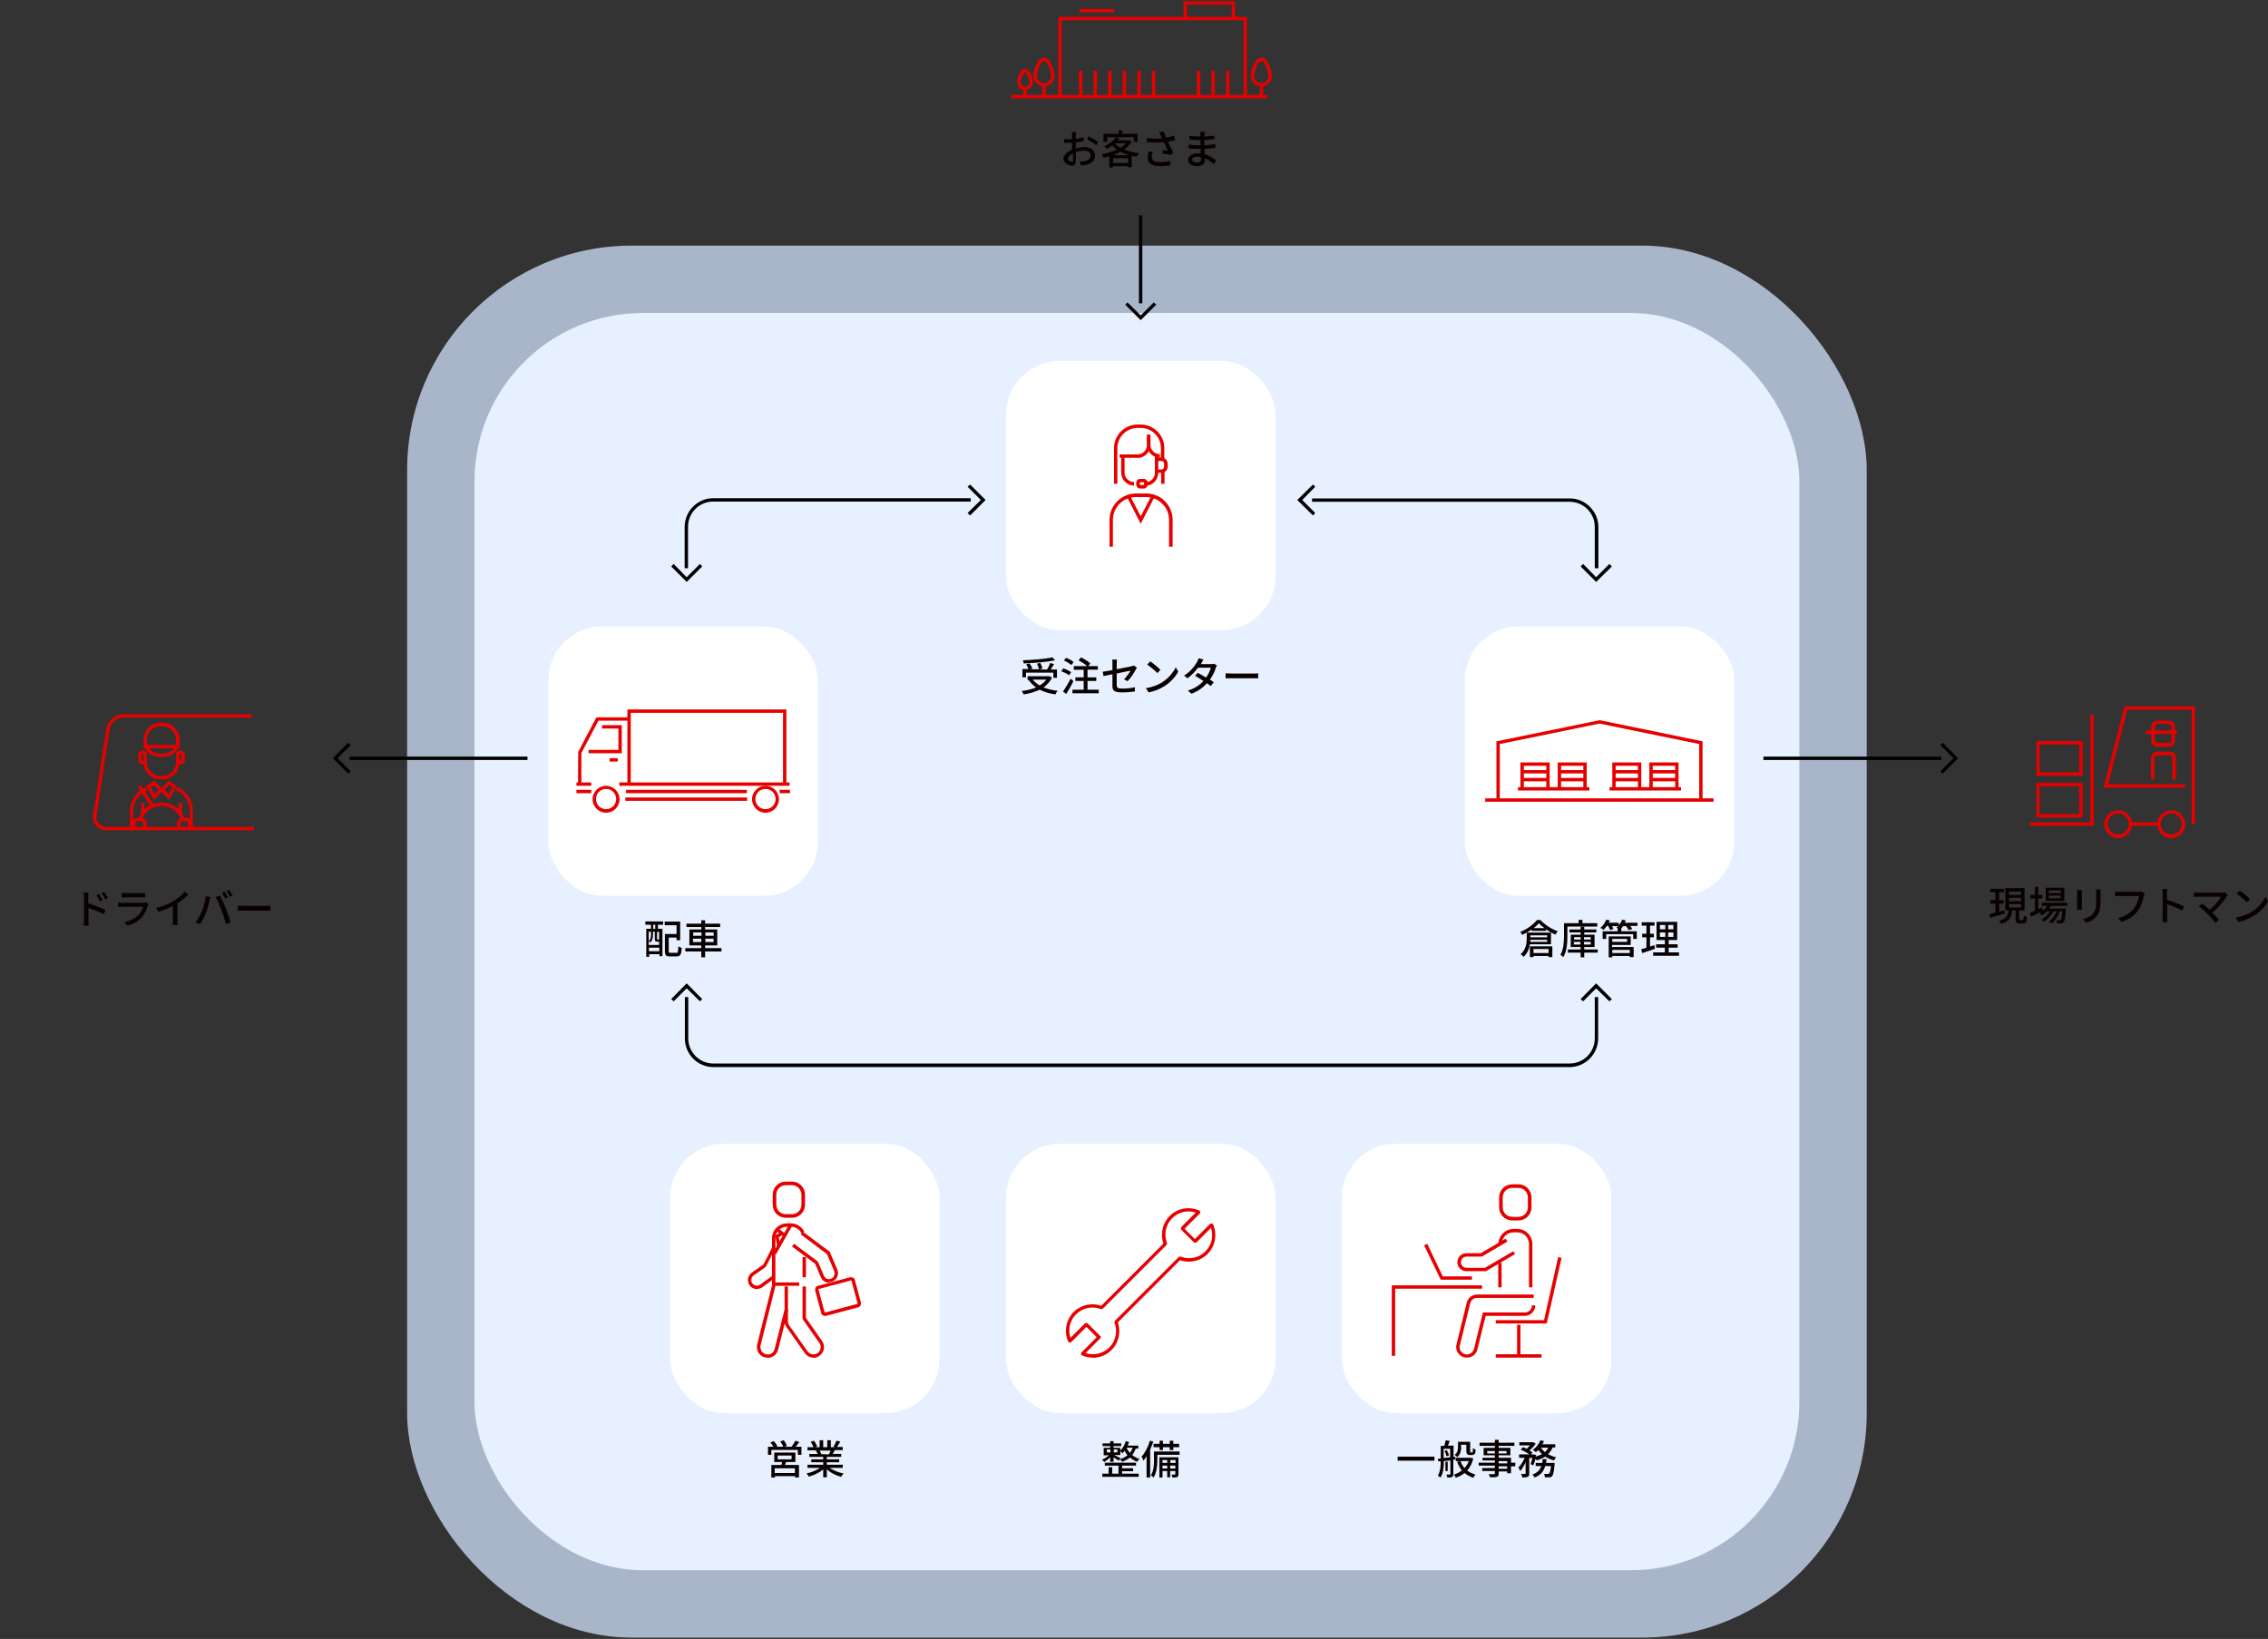 <?xml version="1.0" encoding="UTF-8"?>
<svg id="_レイヤー_2" data-name="レイヤー 2" xmlns="http://www.w3.org/2000/svg" viewBox="0 0 101 73">
  <rect x="0" y="0" width="101" height="73" fill="#333333" stroke="none"/>
  <defs>
    <style>
      .cls-1 {
        fill: #c7d7f0;
      }

      .cls-2 {
        fill: #fff;
      }

      .cls-3 {
        fill: none;
      }

      .cls-4 {
        fill: #090000;
      }

      .cls-5 {
        opacity: .8;
      }

      .cls-6 {
        fill: #e6f0ff;
      }

      .cls-7 {
        fill: #e60000;
      }
    </style>
  </defs>
  <g id="_250325更新" data-name="250325更新">
    <g>
      <g>
        <g>
          <g>
            <polygon class="cls-7" points="55.53 4.31 55.38 4.31 55.38 .9 47.28 .9 47.28 4.31 47.13 4.31 47.13 .75 55.53 .75 55.53 4.31"/>
            <rect class="cls-7" x="48.05" y="3.15" width=".15" height="1.16"/>
            <rect class="cls-7" x="48.7" y="3.15" width=".15" height="1.16"/>
            <rect class="cls-7" x="49.35" y="3.15" width=".15" height="1.16"/>
            <rect class="cls-7" x="50" y="3.15" width=".15" height="1.16"/>
            <rect class="cls-7" x="50.65" y="3.15" width=".15" height="1.16"/>
            <rect class="cls-7" x="51.3" y="3.15" width=".15" height="1.16"/>
            <rect class="cls-7" x="53.3" y="3.15" width=".15" height="1.16"/>
            <rect class="cls-7" x="53.95" y="3.15" width=".15" height="1.16"/>
            <rect class="cls-7" x="54.6" y="3.15" width=".15" height="1.16"/>
            <polygon class="cls-7" points="55 .83 54.85 .83 54.85 .21 52.86 .21 52.86 .83 52.71 .83 52.71 .06 55 .06 55 .83"/>
            <rect class="cls-7" x="48.07" y=".4" width="1.55" height=".15"/>
          </g>
          <rect class="cls-7" x="45.03" y="4.23" width="11.4" height=".15"/>
          <g>
            <path class="cls-7" d="M46.49,3.85c-.26,0-.47-.21-.47-.47,0-.2.17-.82.47-.82s.47.62.47.82c0,.26-.21.47-.47.47ZM46.49,2.71c-.14,0-.32.46-.32.67,0,.17.14.32.32.32s.32-.14.32-.32c0-.22-.18-.67-.32-.67Z"/>
            <rect class="cls-7" x="46.42" y="3.78" width=".15" height=".53"/>
          </g>
          <g>
            <path class="cls-7" d="M45.65,4.01c-.19,0-.35-.16-.35-.35,0-.15.12-.59.35-.59s.35.45.35.59c0,.19-.16.35-.35.35ZM45.65,3.23c-.07,0-.2.28-.2.44,0,.11.09.2.2.2s.2-.09.2-.2c0-.16-.12-.44-.2-.44Z"/>
            <rect class="cls-7" x="45.57" y="3.94" width=".15" height=".37"/>
          </g>
          <g>
            <path class="cls-7" d="M56.17,3.85c-.26,0-.47-.21-.47-.47,0-.2.17-.82.47-.82s.47.62.47.82c0,.26-.21.47-.47.47ZM56.17,2.71c-.14,0-.32.46-.32.67,0,.17.14.32.32.32s.32-.14.32-.32c0-.22-.18-.67-.32-.67Z"/>
            <rect class="cls-7" x="56.1" y="3.78" width=".15" height=".53"/>
          </g>
        </g>
        <g class="cls-5">
          <rect class="cls-1" x="18.13" y="10.94" width="65" height="62" rx="10" ry="10"/>
        </g>
        <rect class="cls-6" x="21.13" y="13.94" width="59" height="56" rx="7.5" ry="7.5"/>
        <g>
          <path class="cls-4" d="M47.93,6.61c.13-.04.26-.06.37-.06.26,0,.46.14.46.37,0,.21-.12.36-.39.42-.08.02-.16.02-.23.03l-.06-.18c.07,0,.15,0,.21-.01.15-.03.28-.11.28-.26,0-.14-.12-.21-.29-.21-.13,0-.25.02-.37.06,0,.15,0,.3,0,.37,0,.19-.07.24-.17.24-.15,0-.39-.14-.39-.31,0-.15.18-.31.39-.4v-.11c0-.06,0-.13,0-.2-.04,0-.08,0-.12,0-.08,0-.16,0-.23,0v-.17c.1.01.17.01.23.01.04,0,.08,0,.12,0,0-.08,0-.15,0-.18,0-.04,0-.11-.01-.14h.19s0,.09-.01.14c0,.04,0,.1,0,.16.13-.01.25-.04.35-.07v.18c-.1.02-.23.04-.35.06,0,.07,0,.14,0,.21v.06ZM47.78,7.11c0-.06,0-.16,0-.27-.13.06-.22.15-.22.23s.1.13.17.13c.04,0,.06-.02.06-.08ZM48.49,6.07c.13.07.33.19.42.26l-.09.14c-.09-.08-.3-.2-.41-.26l.08-.14Z"/>
          <path class="cls-4" d="M50.39,6.32c-.08.13-.2.25-.33.34.2.08.43.14.67.16-.04.04-.08.11-.11.16-.07-.01-.15-.03-.22-.04v.51h-.17v-.05h-.67v.06h-.16v-.5c-.08.03-.17.04-.26.06-.02-.04-.05-.11-.08-.15.23-.04.47-.11.68-.21-.08-.05-.15-.11-.21-.18-.07.06-.16.11-.25.15-.02-.04-.07-.1-.11-.12.25-.1.42-.25.51-.39l.18.04s-.05.06-.07.09h.5s.11.06.11.06ZM49.3,6.32h-.16v-.36h.67v-.15h.17v.15h.68v.36h-.17v-.21h-1.18v.21ZM50.27,6.91c-.13-.04-.26-.09-.37-.15-.1.06-.22.11-.33.15h.7ZM50.24,7.26v-.21h-.67v.21h.67ZM49.65,6.39c.07.07.15.13.25.19.1-.06.18-.12.24-.2h-.49Z"/>
          <path class="cls-4" d="M52.33,6.24c-.1.03-.21.05-.32.07.06.14.16.33.24.48l-.1.11c-.08-.02-.26-.04-.39-.06l.02-.15c.06,0,.18.02.23.02-.05-.1-.12-.26-.18-.38-.23.02-.48.02-.76,0v-.18c.25.03.48.03.68.01l-.05-.11c-.03-.07-.05-.1-.08-.16l.2-.04c.04.11.07.19.11.28.12-.02.24-.05.36-.09l.03.18ZM51.34,6.76c-.03.06-.05.17-.05.22,0,.15.09.24.35.24.24,0,.35-.02.48-.05v.19c-.11.02-.24.04-.48.04-.34,0-.53-.13-.53-.37,0-.08.02-.18.05-.28h.18Z"/>
          <path class="cls-4" d="M54.06,7.31c-.1-.09-.24-.19-.4-.26,0,.04,0,.07,0,.09,0,.13-.1.26-.33.26-.27,0-.42-.1-.42-.28,0-.17.16-.29.43-.29.04,0,.09,0,.13,0,0-.07,0-.14,0-.2h-.1c-.11,0-.31,0-.44-.02v-.17c.11.02.33.03.44.03h.09v-.23h-.09c-.12,0-.3-.01-.4-.03v-.16c.11.02.29.03.4.03h.09v-.1s0-.08,0-.11h.19s0,.07-.01.12c0,.02,0,.05,0,.09.15,0,.29-.02.44-.04v.16c-.13.01-.28.03-.45.04v.23c.18,0,.33-.03.49-.05v.17c-.16.02-.31.03-.48.04,0,.08,0,.17.01.24.23.06.41.19.51.28l-.1.16ZM53.48,6.99c-.05,0-.1-.01-.16-.01-.15,0-.23.06-.23.13s.07.13.22.13c.1,0,.17-.03.17-.14,0-.02,0-.06,0-.1Z"/>
        </g>
        <g>
          <rect class="cls-2" x="44.8" y="16.07" width="12" height="12" rx="2.4" ry="2.4"/>
          <g>
            <path class="cls-4" d="M46.85,30.18c-.09.18-.22.33-.38.44.18.07.4.12.63.15-.04.04-.08.11-.1.16-.27-.04-.5-.11-.7-.21-.21.1-.46.17-.71.21-.02-.04-.06-.12-.1-.15.24-.03.46-.08.65-.16-.13-.09-.24-.2-.33-.33h.03s-.08-.01-.08-.01v-.16h.98s.11.06.11.06ZM45.69,30.17h-.16v-.37h.27c-.02-.06-.06-.15-.1-.21l.15-.04c.05.07.1.16.12.23l-.1.03h.39c0-.07-.04-.17-.08-.25l.15-.03c.04.08.08.18.09.25l-.15.04h.36c.05-.08.11-.2.14-.29l.17.05c-.05.08-.1.17-.15.24h.28v.37h-.16v-.23h-1.22v.23ZM46.99,29.41c-.38.08-.93.12-1.4.14,0-.04-.02-.11-.04-.14.46-.02,1.01-.06,1.32-.13l.12.14ZM45.99,30.27c.08.1.19.19.31.26.12-.07.22-.16.3-.26h-.61Z"/>
            <path class="cls-4" d="M47.61,30.08c-.07-.06-.23-.14-.35-.18l.09-.13c.12.04.27.11.35.17l-.09.14ZM47.8,30.34c-.09.19-.21.4-.32.57l-.14-.11c.1-.14.23-.37.34-.57l.12.11ZM47.71,29.62c-.07-.06-.21-.15-.33-.2l.09-.12c.12.04.27.12.34.19l-.1.13ZM48.93,30.72v.16h-1.17v-.16h.5v-.39h-.37v-.16h.37v-.34h-.44v-.16h.59c-.09-.09-.25-.19-.38-.26l.11-.13c.15.07.33.19.42.27l-.1.12h.43v.16h-.46v.34h.39v.16h-.39v.39h.5Z"/>
            <path class="cls-4" d="M50.04,30.27c.13-.12.25-.3.31-.4-.04,0-.33.07-.62.13v.51c0,.12.04.16.25.16s.39-.02.56-.06v.19c-.16.02-.36.04-.57.04-.37,0-.43-.09-.43-.29v-.52c-.17.04-.32.07-.4.08l-.03-.19c.08-.01.25-.04.43-.07v-.29c0-.06,0-.13-.01-.18h.21c0,.05-.01.13-.01.18v.25c.29-.06.57-.11.65-.13.04-.01.08-.02.11-.04l.14.1s-.04.06-.05.08c-.08.15-.23.39-.37.52l-.16-.09Z"/>
            <path class="cls-4" d="M51.74,30.4c.29-.18.51-.45.62-.68l.11.2c-.13.23-.35.48-.63.65-.18.11-.41.22-.69.27l-.12-.19c.3-.04.54-.15.71-.25ZM51.68,29.83l-.14.15c-.09-.1-.32-.29-.45-.38l.13-.14c.13.08.36.27.46.38Z"/>
            <path class="cls-4" d="M54.19,29.64s-.04.08-.05.11c-.04.15-.13.34-.26.52.07.04.13.08.17.12l-.13.17s-.1-.08-.17-.13c-.16.18-.38.35-.69.47l-.16-.14c.32-.1.54-.26.69-.43-.13-.09-.27-.17-.37-.23l.12-.13c.1.05.24.13.37.21.1-.14.18-.31.21-.44h-.57c-.12.16-.28.34-.47.47l-.15-.12c.31-.19.49-.45.58-.61.02-.04.06-.11.07-.16l.21.06c-.03.05-.07.12-.09.16l-.02.04h.44c.05,0,.1,0,.14-.02l.15.09Z"/>
            <path class="cls-4" d="M54.58,29.99c.06,0,.17.01.27.01h.98c.09,0,.16,0,.2-.01v.22s-.12,0-.2,0h-.98c-.1,0-.21,0-.27,0v-.22Z"/>
          </g>
          <g>
            <path class="cls-7" d="M52.21,24.35h-.15v-1.19c0-.57-.46-1.02-1.02-1.02h-.46c-.57,0-1.02.46-1.02,1.02v1.19h-.15v-1.19c0-.65.53-1.18,1.18-1.18h.46c.65,0,1.17.53,1.17,1.18v1.19Z"/>
            <g>
              <path class="cls-7" d="M50.51,21.63c-.32,0-.58-.26-.58-.58v-.68h.15v.68c0,.23.19.42.42.42v.15Z"/>
              <path class="cls-7" d="M51.01,21.63v-.15c.23,0,.42-.19.42-.42v-.81h.15v.81c0,.32-.26.58-.58.58Z"/>
              <path class="cls-7" d="M49.76,21.55h-.15v-1.59c0-.58.47-1.05,1.05-1.05h.14c.58,0,1.05.47,1.05,1.05v.48h-.15v-.48c0-.5-.41-.9-.9-.9h-.14c-.5,0-.9.41-.9.9v1.59Z"/>
              <path class="cls-7" d="M50.66,20.39h-.8v-.15h.8c.23,0,.42-.19.42-.42v-.45h.15v.45c0,.32-.26.58-.58.58Z"/>
              <path class="cls-7" d="M51.66,20.39c-.32,0-.58-.26-.58-.58v-.45h.15v.45c0,.23.19.42.42.42v.15Z"/>
              <path class="cls-7" d="M51.72,21.06h-.21v-.15h.21c.07,0,.12-.06.12-.12v-.14c0-.07-.06-.12-.12-.12h-.21v-.15h.21c.15,0,.28.12.28.27v.14c0,.15-.12.27-.28.27Z"/>
              <path class="cls-7" d="M50.93,21.76h-.15c-.1,0-.18-.08-.18-.18v-.08c0-.1.08-.17.18-.17h.15c.1,0,.18.08.18.17v.08c0,.1-.08.18-.18.18ZM50.78,21.48s-.02.01-.02.02v.08s.01.02.02.02h.15s.02-.01.02-.02v-.08s-.01-.02-.02-.02h-.15Z"/>
              <rect class="cls-7" x="51.71" y="20.96" width=".15" height=".59"/>
            </g>
            <polygon class="cls-7" points="50.8 23.33 50.19 22.14 50.32 22.07 50.8 23 51.28 22.07 51.41 22.14 50.8 23.33"/>
          </g>
        </g>
        <g>
          <rect class="cls-2" x="65.23" y="27.9" width="12" height="12" rx="2.4" ry="2.4"/>
          <g>
            <path class="cls-4" d="M68.59,40.97c.2.22.5.41.78.51-.04.04-.08.1-.1.15-.14-.06-.29-.14-.42-.24v.07h-.64v-.06c-.13.09-.27.17-.42.24-.02-.04-.06-.1-.09-.13.3-.12.6-.34.74-.53h.16ZM68.13,42.06c-.03.2-.11.4-.28.56-.02-.03-.09-.09-.13-.12.24-.21.27-.5.27-.71v-.25h1.08v.52h-.93ZM68.13,42.15h1v.48h-.17v-.05h-.67v.05h-.16v-.48ZM68.9,41.95v-.09h-.75s0,.06,0,.09h.75ZM68.15,41.66v.09h.75v-.09h-.75ZM68.78,41.34c-.1-.07-.19-.15-.25-.22-.06.07-.14.15-.24.22h.5ZM68.29,42.27v.18h.67v-.18h-.67Z"/>
            <path class="cls-4" d="M69.8,41.27v.42c0,.28-.02.68-.18.94-.03-.03-.1-.08-.13-.1.14-.24.16-.59.16-.84v-.57h.65v-.15h.17v.15h.66v.15h-1.33ZM71.15,42.43h-.6v.21h-.16v-.21h-.57v-.14h.57v-.11h-.44v-.55h.44v-.1h-.5v-.13h.5v-.12h.16v.12h.54v.13h-.54v.1h.46v.55h-.46v.11h.6v.14ZM70.1,41.85h.29v-.11h-.29v.11ZM70.38,42.07v-.12h-.29v.12h.29ZM70.54,41.74v.11h.3v-.11h-.3ZM70.84,41.95h-.3v.12h.3v-.12Z"/>
            <path class="cls-4" d="M72.95,41.24h-.35s.07.1.09.14l-.16.05s-.07-.12-.11-.18h-.13s-.06.07-.09.1h0v.13h.69v.34h-.16v-.21h-1.2v.21h-.16v-.34h.67v-.13h0s-.04-.02-.06-.03c.03-.02.06-.04.08-.07h-.27s.05.1.06.13l-.15.04s-.05-.12-.08-.18h-.06c-.05.07-.1.13-.15.18-.03-.03-.1-.07-.14-.09.11-.09.21-.23.26-.37l.16.04s-.03.07-.05.1h.44v.11c.07-.07.13-.16.16-.25l.16.04s-.03.07-.05.1h.57v.14ZM71.8,42.18h.95v.45h-.17v-.05h-.78v.06h-.16v-.93h.98v.38h-.83v.1ZM71.8,41.82v.13h.66v-.13h-.66ZM71.8,42.31v.14h.78v-.14h-.78Z"/>
            <path class="cls-4" d="M73.7,42.26c-.2.07-.4.14-.57.19l-.04-.17c.06-.02.14-.04.23-.07v-.46h-.19v-.16h.19v-.36h-.21v-.15h.57v.15h-.2v.36h.17v.16h-.17v.41c.06-.02.13-.04.19-.06l.03.16ZM74.77,42.42v.15h-1.15v-.15h.52v-.21h-.39v-.15h.39v-.19h-.37v-.81h.92v.81h-.38v.19h.4v.15h-.4v.21h.46ZM73.92,41.39h.24v-.19h-.24v.19ZM73.92,41.73h.24v-.2h-.24v.2ZM74.52,41.2h-.23v.19h.23v-.19ZM74.52,41.53h-.23v.2h.23v-.2Z"/>
          </g>
          <g>
            <polygon class="cls-7" points="75.82 35.64 75.67 35.64 75.67 33.14 71.23 32.23 66.79 33.14 66.79 35.64 66.64 35.64 66.64 33.02 71.23 32.08 71.25 32.08 75.82 33.02 75.82 35.64"/>
            <g>
              <g>
                <rect class="cls-7" x="67.6" y="35.06" width="3.18" height=".15"/>
                <g>
                  <g>
                    <polygon class="cls-7" points="69.01 35.13 68.86 35.13 68.86 34.11 67.86 34.11 67.86 35.13 67.71 35.13 67.71 33.96 69.01 33.96 69.01 35.13"/>
                    <rect class="cls-7" x="67.79" y="34.3" width="1.15" height=".15"/>
                    <rect class="cls-7" x="67.79" y="34.65" width="1.15" height=".15"/>
                  </g>
                  <g>
                    <polygon class="cls-7" points="70.66 35.13 70.51 35.13 70.51 34.11 69.52 34.11 69.52 35.13 69.37 35.13 69.37 33.96 70.66 33.96 70.66 35.13"/>
                    <rect class="cls-7" x="69.44" y="34.3" width="1.14" height=".15"/>
                    <rect class="cls-7" x="69.44" y="34.65" width="1.14" height=".15"/>
                  </g>
                </g>
              </g>
              <g>
                <rect class="cls-7" x="71.68" y="35.06" width="3.18" height=".15"/>
                <g>
                  <g>
                    <polygon class="cls-7" points="73.09 35.13 72.94 35.13 72.94 34.11 71.95 34.11 71.95 35.13 71.8 35.13 71.8 33.96 73.09 33.96 73.09 35.13"/>
                    <rect class="cls-7" x="71.87" y="34.3" width="1.15" height=".15"/>
                    <rect class="cls-7" x="71.87" y="34.65" width="1.15" height=".15"/>
                  </g>
                  <g>
                    <polygon class="cls-7" points="74.75 35.13 74.6 35.13 74.6 34.11 73.6 34.11 73.6 35.13 73.45 35.13 73.45 33.96 74.75 33.96 74.75 35.13"/>
                    <rect class="cls-7" x="73.53" y="34.3" width="1.15" height=".15"/>
                    <rect class="cls-7" x="73.53" y="34.65" width="1.15" height=".15"/>
                  </g>
                </g>
              </g>
            </g>
            <rect class="cls-7" x="66.14" y="35.56" width="10.17" height=".15"/>
          </g>
        </g>
        <g>
          <rect x="50.72" y="9.59" width=".15" height="3.92"/>
          <polygon points="50.8 14.26 50.11 13.57 50.21 13.47 50.8 14.05 51.38 13.47 51.49 13.57 50.8 14.26"/>
        </g>
        <g>
          <g>
            <rect x="78.53" y="33.7" width="7.92" height=".15"/>
            <polygon points="86.51 34.46 86.41 34.36 86.99 33.77 86.41 33.19 86.51 33.08 87.2 33.77 86.51 34.46"/>
          </g>
          <g>
            <rect x="15.57" y="33.7" width="7.92" height=".15"/>
            <polygon points="15.51 34.46 14.82 33.77 15.51 33.08 15.62 33.19 15.03 33.77 15.62 34.36 15.51 34.46"/>
          </g>
        </g>
        <g>
          <rect class="cls-2" x="24.42" y="27.9" width="12" height="12" rx="2.4" ry="2.4"/>
          <g>
            <path class="cls-4" d="M28.72,41.04h.81v.15h-.23v.18h.2v1.22h-.13v-.09h-.46v.12h-.13v-1.25h.21v-.18h-.25v-.15ZM28.89,42.09h.46v-.15s-.01,0-.02,0h-.07c-.07,0-.1-.02-.1-.12v-.32h-.08v.14c0,.11-.02.25-.12.34-.01-.02-.05-.05-.07-.06.09-.08.1-.19.1-.28v-.14h-.1v.58ZM29.36,42.37v-.16h-.46v.16h.46ZM29.18,41.19h-.09v.18h.09v-.18ZM29.36,41.51h-.1v.31s0,.03.02.03h.05s.02,0,.02,0c0,0,0,0,0,0v-.34ZM30.11,42.45c.07,0,.09-.04.1-.3.04.03.11.06.15.07-.02.3-.06.38-.24.38h-.28c-.18,0-.23-.05-.23-.24v-.76h.52v-.39h-.53v-.16h.69v.83h-.16v-.12h-.35v.6c0,.07.01.08.09.08h.25Z"/>
            <path class="cls-4" d="M32.13,42.38h-.73v.26h-.17v-.26h-.71v-.15h.71v-.12h-.53v-.71h.53v-.11h-.66v-.15h.66v-.15h.17v.15h.67v.15h-.67v.11h.54v.71h-.54v.12h.73v.15ZM30.87,41.68h.37v-.15h-.37v.15ZM31.23,41.96v-.15h-.37v.15h.37ZM31.41,41.53v.15h.37v-.15h-.37ZM31.78,41.81h-.37v.15h.37v-.15Z"/>
          </g>
          <g>
            <polygon class="cls-7" points="25.89 34.93 25.74 34.93 25.75 33.49 26.56 31.95 28.01 31.95 28.01 32.1 26.65 32.1 25.89 33.54 25.89 34.93"/>
            <polygon class="cls-7" points="35.02 34.93 34.87 34.93 34.87 31.75 28.09 31.75 28.09 34.93 27.94 34.93 27.94 31.6 35.02 31.6 35.02 34.93"/>
            <path class="cls-7" d="M26.99,36.2c-.33,0-.6-.27-.6-.6s.27-.6.6-.6.6.27.6.6-.27.6-.6.6ZM26.99,35.14c-.25,0-.45.2-.45.45s.2.45.45.45.45-.2.45-.45-.2-.45-.45-.45Z"/>
            <path class="cls-7" d="M34.09,36.2c-.33,0-.6-.27-.6-.6s.27-.6.6-.6.6.27.6.6-.27.6-.6.6ZM34.09,35.14c-.25,0-.45.2-.45.45s.2.45.45.45.45-.2.45-.45-.2-.45-.45-.45Z"/>
            <rect class="cls-7" x="27.85" y="35.52" width="5.42" height=".15"/>
            <rect class="cls-7" x="25.67" y="34.85" width=".66" height=".15"/>
            <rect class="cls-7" x="25.67" y="35.18" width=".66" height=".15"/>
            <polygon class="cls-7" points="27.69 33.55 26.21 33.55 26.21 33.4 27.54 33.4 27.54 32.45 26.81 32.45 26.81 32.3 27.69 32.3 27.69 33.55"/>
            <rect class="cls-7" x="27.15" y="33.77" width=".36" height=".15"/>
            <rect class="cls-7" x="27.58" y="34.85" width="7.58" height=".15"/>
            <rect class="cls-7" x="27.88" y="35.18" width="5.38" height=".15"/>
            <rect class="cls-7" x="34.72" y="35.18" width=".46" height=".15"/>
          </g>
        </g>
        <g>
          <rect class="cls-3" x="88.24" y="28.4" width="12" height="12" rx="2.4" ry="2.4"/>
          <g>
            <path class="cls-4" d="M89.27,40.69c-.23.07-.46.14-.64.19l-.04-.16c.08-.02.17-.04.27-.07v-.4h-.22v-.16h.22v-.35h-.23v-.15h.62v.15h-.22v.35h.2v.16h-.2v.36l.23-.06.02.15ZM90.08,40.99s.04-.03.05-.21c.03.03.1.05.14.06-.01.23-.05.29-.17.29h-.16c-.14,0-.18-.05-.18-.2v-.38h-.15c-.03.29-.12.49-.49.6-.02-.04-.06-.11-.09-.14.32-.08.39-.24.42-.46h-.15v-.99h.86v.99h-.24v.38s0,.05.04.05h.11ZM89.47,39.86h.53v-.15h-.53v.15ZM89.47,40.14h.53v-.15h-.53v.15ZM89.47,40.42h.53v-.15h-.53v.15Z"/>
            <path class="cls-4" d="M90.98,40.57c-.18.09-.37.19-.53.26l-.06-.17c.06-.02.15-.06.23-.1v-.54h-.2v-.16h.2v-.36h.15v.36h.18v.16h-.18v.47c.05-.02.11-.05.17-.08l.04.15ZM91.32,40.36s-.04.07-.07.11h.75s0,.04,0,.06c-.03.36-.06.5-.1.55-.03.03-.06.04-.11.05-.04,0-.11,0-.18,0,0-.04-.02-.1-.04-.14.06,0,.12,0,.14,0,.03,0,.04,0,.06-.02.03-.03.05-.13.07-.39h-.11c-.07.21-.21.43-.36.55-.03-.03-.08-.07-.12-.09.14-.09.27-.27.34-.45h-.14c-.1.18-.27.37-.43.47-.02-.03-.07-.08-.11-.1.14-.08.29-.22.39-.37h-.15c-.07.08-.14.14-.22.19-.02-.03-.08-.08-.11-.1.14-.08.26-.19.34-.33h-.23v-.14h1.13v.14h-.73ZM91.93,40.13h-.83v-.59h.83v.59ZM91.77,39.66h-.53v.12h.53v-.12ZM91.77,39.89h-.53v.12h.53v-.12Z"/>
            <path class="cls-4" d="M92.71,39.64s0,.08,0,.13v.6s0,.11,0,.15h-.21s0-.09,0-.15v-.6s0-.1,0-.13h.21ZM93.54,39.63s0,.1,0,.17v.32c0,.41-.06.57-.2.72-.12.14-.3.22-.43.26l-.15-.16c.17-.04.33-.11.44-.24.13-.14.15-.28.15-.6v-.31c0-.06,0-.12-.01-.17h.21Z"/>
            <path class="cls-4" d="M95.5,39.81s-.02.07-.03.1c-.04.18-.12.47-.27.66-.16.21-.39.39-.72.49l-.15-.17c.35-.09.55-.24.7-.43.12-.16.2-.39.23-.55h-.88c-.08,0-.15,0-.19,0v-.2c.05,0,.13.01.19.01h.87s.08,0,.12-.01l.14.09Z"/>
            <path class="cls-4" d="M97.19,40.56c-.19-.1-.48-.22-.68-.28v.56c0,.06,0,.17.01.23h-.22c0-.06.01-.16.01-.23v-1.04c0-.06,0-.14-.02-.2h.22c0,.06-.01.14-.01.2v.28c.24.07.58.2.76.29l-.08.2Z"/>
            <path class="cls-4" d="M99.21,39.87s-.04.05-.05.06c-.13.21-.36.5-.64.72.11.11.22.23.3.32l-.17.13c-.07-.1-.22-.26-.33-.38-.11-.11-.3-.28-.4-.35l.15-.12c.07.05.21.16.32.27.24-.18.43-.42.51-.58h-1.01c-.07,0-.16,0-.19.01v-.2s.13.01.19.01h1.04c.06,0,.11,0,.14-.02l.14.12Z"/>
            <path class="cls-4" d="M100.27,40.62c.29-.18.51-.45.62-.68l.11.2c-.13.23-.35.48-.63.65-.18.11-.41.22-.69.27l-.12-.19c.3-.04.54-.15.71-.25ZM100.2,40.04l-.14.15c-.09-.1-.32-.29-.45-.38l.13-.14c.13.08.36.27.46.38Z"/>
          </g>
          <g>
            <polygon class="cls-7" points="93.24 36.78 90.39 36.78 90.39 36.63 93.09 36.63 93.09 31.84 93.24 31.84 93.24 36.78"/>
            <path class="cls-7" d="M92.75,36.41h-2.06v-1.54h2.06v1.54ZM90.83,36.26h1.76v-1.24h-1.76v1.24Z"/>
            <path class="cls-7" d="M92.75,34.55h-2.06v-1.54h2.06v1.54ZM90.83,34.4h1.76v-1.24h-1.76v1.24Z"/>
            <polygon class="cls-7" points="97.75 36.71 97.6 36.71 97.6 31.61 94.73 31.61 93.88 34.93 97.3 34.93 97.3 35.08 93.68 35.08 94.61 31.46 97.75 31.46 97.75 36.71"/>
            <path class="cls-7" d="M94.33,37.33c-.34,0-.62-.28-.62-.62s.28-.62.62-.62.62.28.62.62-.28.62-.62.62ZM94.33,36.23c-.26,0-.47.21-.47.47s.21.47.47.47.47-.21.47-.47-.21-.47-.47-.47Z"/>
            <path class="cls-7" d="M96.69,37.33c-.34,0-.62-.28-.62-.62s.28-.62.62-.62.62.28.62.62-.28.62-.62.62ZM96.69,36.23c-.26,0-.47.21-.47.47s.21.47.47.47.47-.21.47-.47-.21-.47-.47-.47Z"/>
            <rect class="cls-7" x="94.88" y="36.63" width="1.26" height=".15"/>
            <path class="cls-7" d="M96.89,34.72h-.15v-.96c0-.07-.06-.12-.12-.12h-.56c-.07,0-.12.06-.12.12v.96h-.15v-.96c0-.15.12-.28.27-.28h.56c.15,0,.28.12.28.28v.96Z"/>
            <path class="cls-7" d="M96.58,33.26h-.5c-.15,0-.28-.12-.28-.27v-.61c0-.15.12-.28.28-.28h.5c.15,0,.28.12.28.28v.61c0,.15-.12.27-.28.27ZM96.08,32.24c-.07,0-.12.06-.12.12v.61c0,.07.06.12.12.12h.5c.07,0,.12-.06.12-.12v-.61c0-.07-.06-.12-.12-.12h-.5Z"/>
            <rect class="cls-7" x="95.56" y="32.54" width="1.38" height=".15"/>
          </g>
        </g>
        <g>
          <rect class="cls-2" x="59.76" y="50.94" width="12" height="12" rx="2.4" ry="2.4"/>
          <g>
            <path class="cls-4" d="M63.88,64.88v.18h-1.64v-.18h1.64Z"/>
            <path class="cls-4" d="M64.72,65.03v.62c0,.07-.01.11-.06.14-.04.02-.11.02-.21.02,0-.04-.02-.1-.04-.13.07,0,.13,0,.15,0,.02,0,.03,0,.03-.03v-.6l-.29.03c0,.23-.02.54-.15.73-.02-.02-.08-.06-.12-.08.11-.18.13-.43.13-.64h-.11s-.02-.12-.02-.12h.13v-.57h.16c.02-.08.05-.17.06-.25l.18.03c-.03.07-.06.15-.08.21h.25v.5h.08s0,.12,0,.12h-.08ZM64.58,64.91v-.38h-.29v.41l.29-.03ZM64.43,64.59c.04.07.08.17.1.23l-.11.05c-.01-.06-.05-.16-.09-.24l.1-.04ZM64.47,65.52h-.1v-.41h.1v.41ZM65.61,64.96c-.05.22-.15.4-.27.54.1.08.23.14.37.18-.03.03-.08.1-.1.14-.15-.05-.28-.12-.39-.21-.11.09-.24.16-.39.21-.02-.04-.06-.11-.09-.14.13-.04.26-.1.36-.19-.09-.11-.16-.24-.21-.38l.12-.03h-.18v-.15h.67s.1.03.1.03ZM65.07,64.46c0,.14-.03.32-.17.44-.03-.03-.09-.08-.12-.1.13-.1.15-.23.15-.35v-.23h.54v.41s0,.05,0,.06c0,0,.01,0,.03,0h.04s.03,0,.03,0c0,0,.01-.02.02-.04,0-.02,0-.08,0-.15.03.03.08.05.12.06,0,.07-.01.15-.02.17-.01.03-.03.05-.06.06-.02.01-.06.02-.09.02h-.09s-.08,0-.11-.04c-.03-.03-.04-.06-.04-.16v-.26h-.24v.09ZM65.04,65.08c.04.12.1.22.18.31.08-.09.14-.19.19-.31h-.37Z"/>
            <path class="cls-4" d="M67.48,65.31h-.19v.31h-.17v-.08h-.38v.09c0,.09-.02.13-.08.15-.06.02-.15.02-.31.02,0-.04-.03-.1-.06-.14.1,0,.21,0,.24,0,.03,0,.04-.01.04-.04v-.1h-.56v-.13h.56v-.11h-.72v-.13h.72v-.1h-.55v-.12h.55v-.11h-.5v-.33h.5v-.09h-.68v-.14h.68v-.13h.17v.13h.7v.14h-.7v.09h.52v.33h-.52v.11h.55v.22h.19v.13ZM66.57,64.74v-.11h-.34v.11h.34ZM66.74,64.63v.11h.35v-.11h-.35ZM66.74,65.18h.38v-.1h-.38v.1ZM67.12,65.31h-.38v.11h.38v-.11Z"/>
            <path class="cls-4" d="M69.14,64.48c-.05.11-.12.21-.2.29.11.06.23.11.36.14-.03.03-.08.1-.1.14-.14-.04-.28-.1-.39-.17-.11.07-.24.13-.38.17,0-.02-.03-.05-.05-.07-.03.11-.06.21-.1.29l-.12-.06c.03-.07.06-.17.08-.27h-.14v.69c0,.08-.01.13-.07.15-.05.02-.13.03-.24.03,0-.05-.03-.11-.05-.16.07,0,.14,0,.17,0,.02,0,.03,0,.03-.03v-.49c-.07.15-.15.3-.24.39-.02-.05-.06-.12-.08-.16.11-.1.21-.27.28-.43h-.25v-.15h.46c-.1-.07-.26-.16-.39-.21l.1-.11c.05.02.11.04.16.07.06-.04.11-.1.15-.15h-.47v-.14h.62s.11.06.11.06c-.07.11-.17.22-.28.3.06.03.11.07.14.1l-.08.08h.14s.1.03.1.03c0,.02-.01.05-.02.07.1-.03.19-.07.28-.11-.06-.06-.12-.12-.16-.19-.04.04-.07.07-.11.1-.03-.03-.1-.07-.14-.1.14-.1.27-.26.34-.43l.16.04s-.05.1-.07.14h.57v.14h-.12ZM69.23,65.16s0,.04,0,.07c-.03.32-.06.46-.11.52-.04.04-.07.05-.12.05-.04,0-.12,0-.2,0,0-.05-.02-.11-.04-.15.07,0,.14,0,.17,0,.03,0,.04,0,.06-.02.03-.03.06-.12.08-.33h-.26c-.06.22-.19.4-.47.51-.02-.04-.06-.1-.1-.13.23-.08.34-.22.4-.38h-.25v-.14h.29c0-.06.02-.11.02-.17h.17c0,.06-.01.12-.02.17h.41ZM68.62,64.48c.05.07.11.14.18.2.06-.06.11-.12.15-.2h-.33Z"/>
          </g>
          <g>
            <g>
              <path class="cls-7" d="M68.24,57.34h-.15v-1.93c0-.29-.23-.52-.52-.52h-.17c-.29,0-.52.23-.52.52h-.15c0-.37.3-.67.67-.67h.17c.37,0,.67.3.67.67v1.93Z"/>
              <path class="cls-7" d="M67.62,54.36h-.28c-.32,0-.58-.26-.58-.58v-.45c0-.32.26-.58.58-.58h.28c.32,0,.58.26.58.58v.45c0,.32-.26.58-.58.58ZM67.34,52.91c-.23,0-.42.19-.42.42v.45c0,.23.19.42.42.42h.28c.23,0,.42-.19.42-.42v-.45c0-.23-.19-.42-.42-.42h-.28Z"/>
            </g>
            <polygon class="cls-7" points="62.13 60.39 61.98 60.39 61.98 57.25 66 57.25 66 57.4 62.13 57.4 62.13 60.39"/>
            <polygon class="cls-7" points="65.55 57 64.16 57 63.42 55.47 63.56 55.4 64.25 56.85 65.55 56.85 65.55 57"/>
            <path class="cls-7" d="M66.16,56.62h-.86c-.22,0-.4-.18-.4-.4s.18-.4.4-.4h.64l1.11-.65.08.13-1.14.67h-.68c-.14,0-.25.11-.25.25s.11.25.25.25h.82l1.26-.74.08.13-1.3.76Z"/>
            <path class="cls-7" d="M65.32,60.47s-.08,0-.11-.01c-.25-.06-.41-.32-.35-.57l.46-1.87c.05-.21.24-.36.46-.36h2.52v.15h-2.52c-.15,0-.28.1-.31.25l-.46,1.87c-.04.17.06.35.24.39.18.04.35-.07.39-.24l.4-1.62h1.86c.18,0,.32-.14.32-.32h.15c0,.26-.21.47-.47.47h-1.74s-.37,1.5-.37,1.5c-.05.21-.24.36-.46.36Z"/>
            <polygon class="cls-7" points="68.88 58.95 66.61 58.95 66.61 58.8 68.76 58.8 69.39 55.99 69.54 56.03 68.88 58.95"/>
            <rect class="cls-7" x="67.56" y="59.01" width=".15" height="1.38"/>
            <rect class="cls-7" x="66.61" y="60.32" width="2.04" height=".15"/>
            <rect class="cls-7" x="66.72" y="56.25" width=".15" height="1.09"/>
          </g>
        </g>
        <g>
          <rect class="cls-2" x="29.84" y="50.94" width="12" height="12" rx="2.4" ry="2.4"/>
          <g>
            <path class="cls-4" d="M35.69,64.44v.36h-.16v-.22h-1.18v.22h-.15v-.36h.24c-.03-.06-.09-.14-.13-.19l.15-.06c.06.07.13.16.16.23l-.06.02h.32c-.02-.07-.08-.16-.13-.24l.15-.05c.06.07.12.18.14.25l-.11.04h.32c.06-.08.13-.19.17-.27l.18.06c-.06.07-.12.15-.17.21h.27ZM35.01,65.12s-.04.09-.05.13h.62v.56h-.17v-.06h-.9v.06h-.16v-.56h.45s.02-.09.03-.13h-.35v-.42h.94v.42h-.41ZM35.4,65.4h-.9v.21h.9v-.21ZM34.63,65h.62v-.17h-.62v.17Z"/>
            <path class="cls-4" d="M36.96,65.39c.16.11.39.2.61.24-.04.04-.09.1-.11.15-.23-.06-.48-.18-.64-.34v.36h-.16v-.35c-.17.14-.41.26-.64.32-.02-.04-.07-.11-.11-.14.21-.04.45-.14.61-.25h-.56v-.14h.7v-.11h-.53v-.13h.53v-.11h-.62v-.13h.37c-.02-.05-.05-.12-.08-.16h.04s-.41,0-.41,0v-.14h.27c-.03-.07-.08-.17-.13-.24l.15-.05c.06.08.12.19.14.26l-.09.03h.2v-.31h.16v.31h.18v-.31h.16v.31h.19l-.07-.02c.04-.07.1-.19.13-.27l.17.04c-.05.09-.1.18-.15.24h.26v.14h-.35c-.03.06-.07.12-.1.17h.38v.13h-.64v.11h.55v.13h-.55v.11h.71v.14h-.56ZM36.5,64.61c.03.05.06.12.08.16h-.05s.38.01.38.01c.03-.05.06-.11.08-.17h-.48Z"/>
          </g>
          <g>
            <path class="cls-7" d="M35.59,57.27h-1.21v-2.11c0-.37.3-.67.67-.67h.17c.25,0,.48.14.6.37l-.13.07c-.09-.18-.27-.29-.47-.29h-.17c-.29,0-.52.23-.52.52v1.96h1.06v.15Z"/>
            <path class="cls-7" d="M35.27,54.24h-.28c-.32,0-.58-.26-.58-.58v-.45c0-.32.26-.58.58-.58h.28c.32,0,.58.26.58.58v.45c0,.32-.26.58-.58.58ZM34.99,52.79c-.23,0-.42.19-.42.42v.45c0,.23.19.42.42.42h.28c.23,0,.42-.19.42-.42v-.45c0-.23-.19-.42-.42-.42h-.28Z"/>
            <path class="cls-7" d="M33.71,57.42c-.13,0-.25-.06-.33-.17-.06-.09-.08-.19-.07-.3.02-.11.08-.2.16-.26l.53-.37.37-.73.13.07-.4.77-.54.38c-.05.04-.09.1-.1.16-.01.07,0,.13.04.19.08.11.24.14.35.06l.55-.4.09.12-.55.4c-.07.05-.15.07-.23.07Z"/>
            <path class="cls-7" d="M36.92,57.13c-.16,0-.31-.09-.37-.25l-.25-.59-1.03-.77.09-.12,1.06.79.27.63c.05.13.2.19.33.13.06-.03.11-.07.13-.14.02-.06.02-.13,0-.19l-.32-.76-1.17-.88.09-.12,1.21.9v.02s.33.77.33.77c.04.1.04.21,0,.31-.04.1-.12.18-.22.22-.05.02-.1.03-.15.03Z"/>
            <rect class="cls-7" x="35.74" y="55.99" width=".15" height=".9"/>
            <path class="cls-7" d="M34.18,60.47s-.08,0-.12-.01c-.12-.03-.23-.11-.29-.22s-.08-.24-.05-.36l.68-2.71.15.04-.68,2.71c-.02.08,0,.17.04.25.04.07.12.13.2.15.17.05.35-.06.39-.24l.45-1.79.15.04-.45,1.79c-.05.21-.24.36-.46.36Z"/>
            <path class="cls-7" d="M36.23,60.47c-.16,0-.3-.08-.39-.2l-.81-1.15c-.06-.08-.09-.17-.09-.27v-1.55h.15v1.55c0,.07.02.13.06.19l.81,1.15c.1.14.31.18.45.08.07-.05.12-.12.13-.21.02-.09,0-.17-.05-.24l-.75-1.07v-1.45h.15v1.4l.72,1.03c.07.1.1.23.08.35s-.09.23-.2.31c-.08.06-.17.09-.27.09Z"/>
            <path class="cls-7" d="M36.74,58.61s-.06,0-.09-.02c-.04-.02-.07-.06-.08-.11l-.27-1s0-.09.02-.13c.02-.04.06-.07.11-.08l1.43-.38s.09,0,.13.02c.04.02.07.06.08.11l.27,1s0,.09-.02.13c-.02.04-.06.07-.11.08l-1.42.38s-.03,0-.05,0ZM37.91,57.03l-1.44.38s-.01,0-.02.01v.02s.27,1,.27,1c0,.01.02.02.03.02l1.42-.38s.01,0,.02-.01v-.02s-.27-1-.27-1c0,0,0-.01-.01-.02Z"/>
            <rect class="cls-7" x="34.12" y="55.12" width="1.47" height=".15" transform="translate(-30.35 58.28) rotate(-60.44)"/>
            <polygon class="cls-7" points="34.9 55.09 34.55 54.82 34.65 54.7 34.99 54.97 34.9 55.09"/>
            <polygon class="cls-7" points="34.61 55.51 34.52 55.03 34.78 54.87 34.86 55 34.68 55.11 34.75 55.48 34.61 55.51"/>
          </g>
        </g>
        <g>
          <rect class="cls-2" x="44.8" y="50.94" width="12" height="12" rx="2.4" ry="2.4"/>
          <g>
            <path class="cls-4" d="M50.59,64.48c-.04.13-.1.24-.17.33.09.07.19.13.32.17-.03.03-.08.09-.09.13-.13-.04-.24-.12-.33-.19-.1.08-.21.14-.35.19-.02-.03-.06-.09-.1-.12.14-.04.25-.1.34-.17-.05-.06-.1-.14-.13-.2-.03.04-.06.08-.1.11-.02-.02-.06-.07-.09-.1v.18h-.27c.08.04.23.11.28.14l-.08.11s-.15-.1-.23-.15v.2h-.15v-.2c-.08.08-.19.16-.27.21-.02-.03-.06-.08-.1-.1.1-.04.23-.12.31-.2h-.23v-.33h.29v-.08h-.34v-.12h.34v-.1h.15v.1h.34v.12h-.34v.08h.3v.12c.11-.1.2-.26.24-.42l.15.04c-.02.05-.04.11-.06.16h.47v.13h-.12ZM49.98,65.64h.73v.14h-1.62v-.14h.28v-.29h.16v.29h.28v-.36h-.61v-.13h1.39v.13h-.62v.12h.49v.13h-.49v.12ZM49.29,64.69h.16v-.13h-.16v.13ZM49.76,64.56h-.16v.13h.16v-.13ZM50.17,64.48c.03.08.08.16.15.23.05-.06.09-.14.12-.23h-.27Z"/>
            <path class="cls-4" d="M51.36,64.21c-.04.12-.09.24-.14.35v1.25h-.16v-.95c-.05.07-.09.14-.14.2-.01-.04-.06-.14-.08-.18.15-.17.29-.44.37-.71l.15.04ZM52.53,64.8h-.99v.24c0,.23-.03.56-.17.77-.02-.03-.09-.08-.12-.1.13-.19.14-.47.14-.67v-.39h1.14v.15ZM51.64,64.46h-.27v-.15h.27v-.14h.15v.14h.3v-.14h.16v.14h.26v.15h-.26v.13h-.16v-.13h-.3v.13h-.15v-.13ZM52.48,65.66c0,.07-.01.1-.06.13-.05.02-.11.02-.21.02,0-.04-.02-.09-.04-.13.06,0,.12,0,.14,0,.02,0,.03,0,.03-.02v-.14h-.23v.28h-.13v-.28h-.21v.29h-.14v-.9h.85v.75ZM51.77,65.03v.13h.21v-.13h-.21ZM51.98,65.41v-.13h-.21v.13h.21ZM52.12,65.03v.13h.23v-.13h-.23ZM52.34,65.41v-.13h-.23v.13h.23Z"/>
          </g>
          <path class="cls-7" d="M48.67,60.47c-.16,0-.33-.03-.49-.1-.02-.01-.04-.03-.04-.06,0-.02,0-.05.02-.07l.68-.68-.46-.46-.68.68s-.04.03-.07.02c-.02,0-.04-.02-.06-.04-.2-.45-.1-.97.24-1.32.32-.32.8-.43,1.23-.28l2.77-2.77c-.15-.43-.04-.91.28-1.23.35-.35.86-.44,1.32-.24.02.01.04.03.04.06s0,.05-.02.07l-.68.68.46.46.68-.68s.04-.02.07-.02c.02,0,.04.02.06.04.2.45.1.97-.24,1.32-.32.32-.8.43-1.23.28l-2.77,2.77c.15.43.04.91-.28,1.23-.23.23-.52.34-.83.35ZM48.35,60.27c.37.12.77.02,1.05-.25.29-.29.38-.73.23-1.11-.01-.03,0-.06.02-.08l2.84-2.84s.05-.03.08-.02c.39.15.82.06,1.11-.23.28-.28.37-.68.25-1.05l-.65.65s-.08.03-.11,0l-.57-.57s-.03-.08,0-.11l.65-.65c-.37-.12-.77-.03-1.05.25-.29.29-.38.73-.23,1.11.01.03,0,.06-.02.08l-2.84,2.84s-.05.03-.08.02c-.39-.15-.82-.06-1.11.23-.28.28-.37.68-.25,1.05l.65-.65s.08-.03.11,0l.57.57s.02.03.02.05,0,.04-.02.05l-.65.65Z"/>
        </g>
        <polygon points="71.67 44.6 71.08 44.02 70.5 44.6 70.39 44.5 71.08 43.8 71.78 44.5 71.67 44.6"/>
        <g>
          <path d="M69.9,47.53H31.77c-.7,0-1.27-.57-1.27-1.28v-1.84h.15v1.84c0,.62.5,1.12,1.12,1.12h38.13c.62,0,1.12-.5,1.12-1.12v-1.84h.15v1.84c0,.7-.57,1.28-1.28,1.28Z"/>
          <polygon points="31.17 44.6 30.58 44.02 30 44.6 29.89 44.5 30.58 43.8 31.27 44.5 31.17 44.6"/>
        </g>
        <g>
          <path d="M71.17,25.31h-.15v-1.84c0-.62-.5-1.12-1.12-1.12h-11.47v-.15h11.47c.7,0,1.28.57,1.28,1.28v1.84Z"/>
          <polygon points="58.47 22.96 57.77 22.27 58.47 21.58 58.57 21.68 57.99 22.27 58.57 22.85 58.47 22.96"/>
          <polygon points="71.08 25.92 70.39 25.23 70.5 25.12 71.08 25.71 71.67 25.12 71.78 25.23 71.08 25.92"/>
        </g>
        <g>
          <path d="M30.64,25.31h-.15v-1.84c0-.7.57-1.28,1.27-1.28h11.47v.15h-11.47c-.62,0-1.12.5-1.12,1.12v1.84Z"/>
          <polygon points="43.2 22.96 43.09 22.85 43.68 22.27 43.09 21.68 43.2 21.58 43.89 22.27 43.2 22.96"/>
          <polygon points="30.58 25.92 29.89 25.23 30 25.12 30.58 25.71 31.17 25.12 31.27 25.23 30.58 25.92"/>
        </g>
        <g>
          <rect class="cls-3" x="1.71" y="28.4" width="12" height="12" rx="2.4" ry="2.4"/>
          <g>
            <g>
              <g>
                <path class="cls-7" d="M8.6,36.9h-.15v-.76c0-.14-.03-.27-.08-.4-.05-.12-.13-.23-.22-.33-.09-.09-.2-.17-.33-.22l.06-.14c.14.06.27.14.37.25.11.11.19.23.25.37.06.14.09.3.09.46v.76Z"/>
                <path class="cls-7" d="M5.94,36.9h-.15v-.76c0-.16.03-.31.09-.46.06-.14.14-.27.25-.37.11-.11.23-.19.37-.25l.06.14c-.12.05-.23.13-.33.22-.09.09-.17.2-.22.33-.05.13-.08.26-.08.4v.76Z"/>
              </g>
              <path class="cls-7" d="M7.99,33.33h-1.59v-.39c0-.41.34-.75.75-.75h.1c.41,0,.75.34.75.75v.39ZM6.55,33.18h1.29v-.23c0-.33-.27-.6-.6-.6h-.1c-.33,0-.6.27-.6.6v.23Z"/>
              <path class="cls-7" d="M7.24,34.71h-.1c-.41,0-.75-.34-.75-.75v-.46h.15v.46c0,.33.27.6.6.6h.1c.33,0,.6-.27.6-.6v-.46h.15v.46c0,.41-.34.75-.75.75Z"/>
              <g>
                <path class="cls-7" d="M8.06,34.03h-.15v-.15h.15s.02-.01.02-.02v-.25s-.01-.02-.02-.02h-.15v-.15h.15c.1,0,.18.08.18.17v.25c0,.1-.08.18-.18.18Z"/>
                <path class="cls-7" d="M6.48,34.03h-.15c-.1,0-.17-.08-.17-.18v-.25c0-.1.08-.17.17-.17h.15v.15h-.15s-.02.01-.02.02v.25s.01.02.02.02h.15v.15Z"/>
              </g>
              <path class="cls-7" d="M7.2,33.72c-.4,0-.71-.2-.71-.45h.15c0,.16.26.3.56.3s.56-.14.56-.3h.15c0,.25-.31.45-.71.45Z"/>
              <g>
                <path class="cls-7" d="M6.52,36.9h-.15v-.21c0-.07-.06-.12-.12-.12h-.1c-.07,0-.12.06-.12.12v.21h-.15v-.21c0-.15.12-.27.28-.27h.1c.15,0,.28.12.28.27v.21Z"/>
                <path class="cls-7" d="M8.52,36.9h-.15v-.21c0-.07-.06-.12-.12-.12h-.1c-.07,0-.12.06-.12.12v.21h-.15v-.21c0-.15.12-.27.27-.27h.1c.15,0,.28.12.28.27v.21Z"/>
              </g>
              <path class="cls-7" d="M8.06,36.47c-.05-.11-.12-.21-.2-.3-.09-.09-.19-.15-.3-.2-.23-.1-.5-.1-.73,0-.11.05-.21.11-.3.2-.09.09-.15.19-.2.3l-.14-.06c.05-.13.13-.25.23-.35.1-.1.22-.18.35-.23.27-.11.58-.11.85,0,.13.06.25.13.35.23s.18.22.23.35l-.14.06Z"/>
              <g>
                <path class="cls-7" d="M6.86,35.63l-.35-.62.37-.24.38.42-.41.44ZM6.71,35.06l.18.32.18-.19-.21-.22-.15.1Z"/>
                <path class="cls-7" d="M7.53,35.63l-.41-.44.38-.42.37.24-.35.62ZM7.33,35.18l.18.19.18-.32-.15-.1-.21.22Z"/>
              </g>
              <g>
                <rect class="cls-7" x="6.28" y="35.76" width=".15" height=".51"/>
                <rect class="cls-7" x="7.96" y="35.76" width=".15" height=".51"/>
              </g>
            </g>
            <path class="cls-7" d="M11.3,36.98h-6.57c-.18,0-.34-.07-.45-.2-.11-.13-.16-.3-.13-.48l.58-3.83c.06-.36.4-.66.77-.66h5.7v.15h-5.7c-.3,0-.57.24-.62.53l-.58,3.83c-.02.14.01.26.1.36.08.1.2.15.34.15h6.57v.15Z"/>
            <polygon class="cls-7" points="6.74 35.95 6.13 35.05 6.26 34.96 6.86 35.86 6.74 35.95"/>
          </g>
          <g>
            <path class="cls-4" d="M3.94,40.24c.24.07.58.2.76.29l-.08.19c-.19-.1-.48-.21-.68-.28v.56c0,.06,0,.16.01.23h-.22c0-.06.01-.16.01-.23v-1.04c0-.06,0-.14-.02-.2h.22c0,.06-.01.14-.01.2v.28ZM4.45,40.15c-.05-.1-.1-.19-.16-.28l.12-.05c.05.07.12.19.16.27l-.13.06ZM4.69,40.06c-.05-.1-.1-.19-.17-.27l.12-.06c.05.07.13.18.17.27l-.12.06Z"/>
            <path class="cls-4" d="M6.61,40.28s-.02.05-.03.06c-.05.18-.13.36-.26.51-.19.21-.41.32-.64.38l-.14-.16c.26-.05.48-.17.63-.32.1-.11.17-.24.2-.36h-.92s-.12,0-.19,0v-.19c.07,0,.14.01.19.01h.92s.09,0,.12-.02l.13.08ZM5.42,39.78s.11,0,.17,0h.7c.06,0,.13,0,.18,0v.19s-.12,0-.18,0h-.7c-.06,0-.12,0-.17,0v-.19Z"/>
            <path class="cls-4" d="M7.9,40.99c0,.07,0,.17.01.21h-.22s.01-.14.01-.21v-.64c-.19.1-.43.2-.65.26l-.1-.17c.31-.07.61-.2.81-.33.18-.11.37-.27.47-.4l.15.14c-.13.13-.3.27-.48.39v.76Z"/>
            <path class="cls-4" d="M9.16,39.92l.21.04s-.03.11-.04.15c-.02.12-.09.38-.16.55-.06.17-.17.36-.26.5l-.2-.08c.11-.15.22-.34.28-.49.08-.19.15-.46.17-.67ZM9.61,39.95l.19-.06c.07.14.19.4.26.58.07.17.16.45.21.62l-.21.07c-.05-.2-.12-.43-.2-.63-.07-.19-.18-.44-.26-.58ZM10.15,39.97l-.12.05c-.04-.07-.1-.18-.14-.25l.12-.05c.04.06.11.18.14.25ZM10.36,39.89l-.12.05c-.04-.08-.1-.18-.15-.25l.12-.05c.05.07.12.18.15.25Z"/>
            <path class="cls-4" d="M10.59,40.34c.06,0,.17.01.27.01h.98c.09,0,.16,0,.2-.01v.22s-.12,0-.2,0h-.98c-.1,0-.21,0-.27,0v-.22Z"/>
          </g>
        </g>
      </g>
      <rect class="cls-3" width="101" height="73"/>
    </g>
  </g>
</svg>